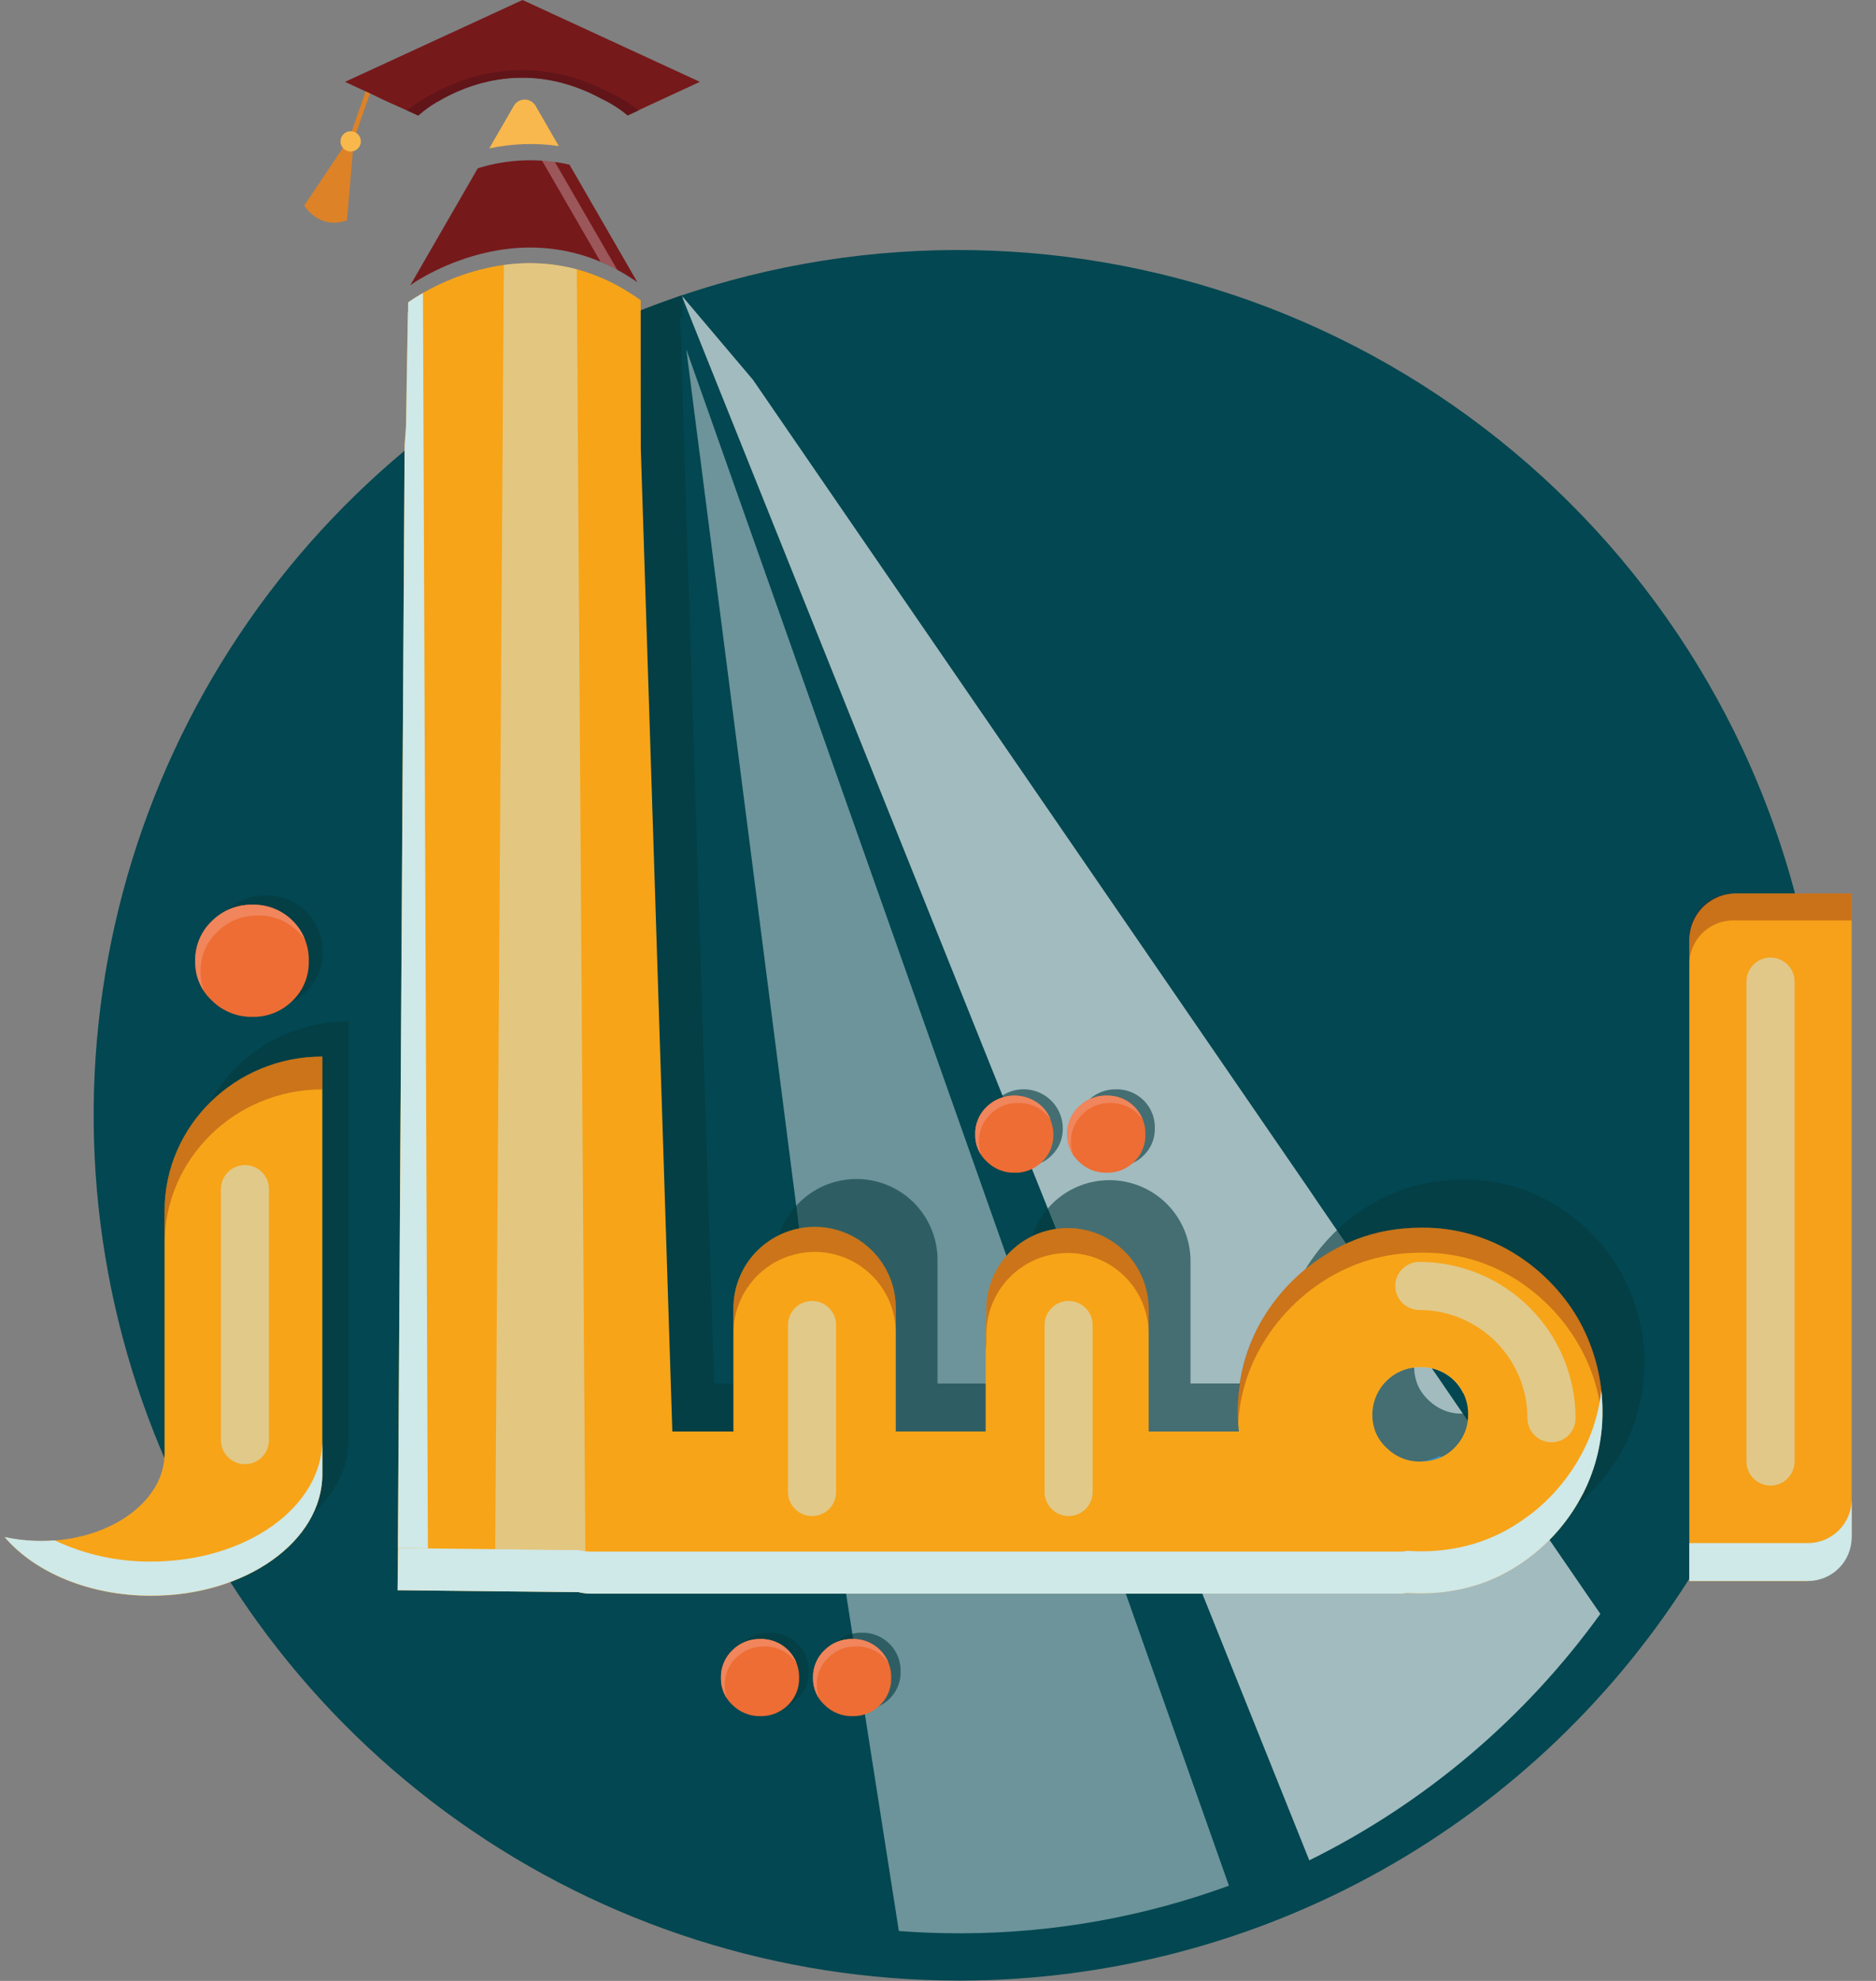 <svg width="72" height="76" viewBox="0 0 72 76" fill="none" xmlns="http://www.w3.org/2000/svg">
<rect x="0" y="0" width="72" height="76" fill="#808080" stroke="none"/>
<path d="M69.993 42.79C69.997 46.262 69.454 49.714 68.386 53.018C67.942 54.391 67.407 55.733 66.785 57.035C66.331 57.989 65.834 58.917 65.293 59.819C65.21 59.961 65.124 60.103 65.038 60.245C62.075 65.042 57.938 69.005 53.018 71.76C48.098 74.514 42.557 75.969 36.918 75.987H36.795C29.913 75.987 23.202 73.849 17.589 69.868C11.976 65.887 7.738 60.261 5.462 53.767C3.187 47.273 2.985 40.232 4.885 33.618C6.786 27.004 10.694 21.145 16.071 16.849L16.167 16.773C16.424 16.568 16.687 16.366 16.951 16.169L17.054 16.091L17.433 15.807C17.623 15.668 17.818 15.531 18.02 15.396C18.064 15.364 18.109 15.335 18.154 15.305L18.265 15.229L18.427 15.122C18.691 14.946 18.958 14.773 19.228 14.605C21.022 13.488 22.92 12.545 24.895 11.792C25.037 11.735 25.191 11.678 25.34 11.624C25.557 11.545 25.777 11.466 25.996 11.39C26.006 11.385 26.017 11.382 26.028 11.38L26.079 11.361L26.156 11.335L26.329 11.278C26.857 11.102 27.391 10.939 27.932 10.791L28.013 10.767C35.57 8.703 43.614 9.374 50.725 12.662C57.837 15.95 63.559 21.644 66.882 28.738C66.943 28.869 67.004 29.001 67.063 29.134C69 33.426 69.999 38.081 69.993 42.79Z" fill="#024751"/>
<g style="mix-blend-mode:soft-light" opacity="0.42">
<path d="M26.339 13.4L26.349 13.477L26.53 14.88L26.544 15.004L26.567 15.181L26.741 16.54L26.833 17.258L26.872 17.542L26.962 18.252L30.437 45.319L30.481 45.653L30.808 48.198L31.252 51.649L31.757 55.579L31.915 56.807L32.098 58.246L32.202 59.057L32.419 60.737L32.469 61.123L32.649 62.276L32.921 64.018L32.947 64.188L33.481 67.595L34.497 74.085C35.264 74.144 36.037 74.174 36.818 74.173H36.931C40.423 74.164 43.886 73.546 47.166 72.347L26.339 13.4Z" fill="white"/>
</g>
<g style="mix-blend-mode:soft-light" opacity="0.63">
<path d="M26.156 11.331L50.25 71.374C54.688 69.179 58.523 65.933 61.421 61.919C61.124 61.493 60.677 60.839 60.166 60.093L58.186 57.21L57.192 55.758L56.032 54.071L55.407 53.158L55.353 53.078L53.497 50.381L52.22 48.525L50.579 46.133L50.299 45.717L31.071 17.734L28.901 14.574" fill="white"/>
</g>
<path opacity="0.59" d="M59.651 46.203C58.594 45.571 57.383 45.244 56.152 45.26C55.929 45.26 55.709 45.268 55.493 45.288C54.648 45.358 53.825 45.589 53.066 45.966C52.957 46.02 52.849 46.078 52.742 46.139C52.705 46.159 52.667 46.181 52.63 46.203C51.582 46.823 50.704 47.694 50.075 48.737C49.307 50.046 48.983 51.569 49.153 53.078H45.692V48.385C45.692 47.977 45.611 47.573 45.455 47.196C45.299 46.819 45.07 46.476 44.781 46.188C44.493 45.899 44.15 45.67 43.773 45.514C43.396 45.358 42.991 45.278 42.583 45.278C42.323 45.278 42.065 45.31 41.812 45.373C41.753 45.389 41.693 45.406 41.635 45.424C41.003 45.626 40.451 46.023 40.06 46.559C39.669 47.095 39.459 47.742 39.461 48.405V48.743C39.444 48.87 39.436 48.997 39.436 49.125V53.081H35.983V48.34C35.982 47.516 35.655 46.725 35.072 46.142C34.489 45.56 33.698 45.233 32.874 45.233C32.614 45.233 32.355 45.265 32.103 45.329C32.044 45.345 31.984 45.362 31.926 45.38C31.294 45.582 30.742 45.979 30.351 46.515C29.96 47.051 29.75 47.698 29.751 48.361V53.081H27.408L26.198 15.361C26.198 15.317 26.198 15.273 26.198 15.22V15.184C26.184 14.795 26.177 14.29 26.162 13.823C26.162 13.76 26.162 13.539 26.162 13.468C26.162 13.351 26.153 13.236 26.147 13.123C26.136 12.896 26.122 12.674 26.105 12.459C26.096 12.351 26.088 12.244 26.078 12.139L26.14 12.19L26.2 12.243V11.317L26.159 11.33L26.082 11.357L26.031 11.376C26.02 11.377 26.009 11.38 25.998 11.386C25.78 11.462 25.56 11.54 25.343 11.62C25.194 11.674 25.046 11.73 24.898 11.787C22.924 12.545 21.026 13.492 19.233 14.613C18.963 14.782 18.697 14.954 18.433 15.13L18.271 15.238L18.16 15.313C18.115 15.343 18.069 15.373 18.025 15.404C17.828 15.538 17.633 15.676 17.439 15.816L17.144 16.031L16.874 59.173H16.898L23.819 59.247C23.977 59.285 24.139 59.305 24.302 59.305H55.32C55.404 59.305 55.487 59.298 55.57 59.284L55.612 59.275C55.655 59.275 55.698 59.282 55.742 59.284C55.875 59.291 56.008 59.294 56.145 59.294C56.643 59.295 57.139 59.244 57.627 59.143C58.342 58.997 59.027 58.728 59.651 58.35C59.852 58.23 60.045 58.101 60.23 57.964C60.318 57.898 60.403 57.833 60.487 57.765C60.752 57.551 61.002 57.318 61.233 57.068C61.586 56.686 61.897 56.267 62.16 55.819C62.237 55.691 62.302 55.56 62.375 55.43C62.891 54.382 63.141 53.223 63.103 52.055C63.066 50.888 62.742 49.747 62.16 48.734C61.549 47.694 60.686 46.824 59.651 46.203ZM57.716 53.332L57.708 53.348C57.658 53.432 57.602 53.512 57.539 53.586C57.524 53.605 57.509 53.623 57.492 53.64C57.471 53.666 57.448 53.69 57.424 53.712C57.309 53.831 57.177 53.931 57.032 54.01C56.989 54.035 56.945 54.057 56.9 54.076C56.78 54.13 56.654 54.17 56.525 54.195C56.475 54.205 56.426 54.213 56.373 54.219C56.286 54.23 56.197 54.235 56.109 54.235C56.094 54.236 56.079 54.236 56.064 54.235H56.031C55.862 54.23 55.695 54.201 55.534 54.15C55.268 54.061 55.025 53.913 54.825 53.715C54.641 53.546 54.495 53.339 54.399 53.108C54.399 53.098 54.399 53.089 54.388 53.081C54.266 52.749 54.242 52.389 54.319 52.044C54.396 51.699 54.571 51.383 54.822 51.135C55.043 50.916 55.318 50.758 55.618 50.678C55.741 50.645 55.866 50.624 55.993 50.617H56.112C56.355 50.609 56.598 50.651 56.824 50.741C57.05 50.83 57.256 50.965 57.428 51.137C57.6 51.309 57.735 51.515 57.825 51.741C57.914 51.968 57.957 52.21 57.949 52.453C57.951 52.762 57.87 53.065 57.716 53.332Z" fill="#043A3E"/>
<path d="M66.623 34.279H71.067V58.875C71.067 59.349 70.879 59.804 70.544 60.139C70.209 60.474 69.754 60.662 69.28 60.662H64.836V36.066C64.836 35.831 64.882 35.599 64.972 35.382C65.062 35.165 65.193 34.968 65.359 34.802C65.525 34.636 65.722 34.505 65.939 34.415C66.156 34.325 66.388 34.279 66.623 34.279Z" fill="#F6A119"/>
<path d="M55.308 55.911C55.059 56.02 54.789 56.074 54.518 56.07C54.502 56.072 54.487 56.072 54.472 56.07C54.75 56.056 55.021 55.98 55.266 55.849L55.308 55.911Z" fill="#3091CF"/>
<g style="mix-blend-mode:soft-light">
<path d="M55.819 51.355C55.646 51.183 55.441 51.048 55.214 50.959C54.988 50.869 54.746 50.827 54.503 50.835H54.383C53.943 50.858 53.526 51.042 53.212 51.352C52.961 51.601 52.787 51.917 52.71 52.262C52.633 52.607 52.657 52.967 52.779 53.299C52.782 53.308 52.786 53.317 52.791 53.325C52.808 53.37 52.829 53.413 52.852 53.456C52.942 53.273 53.064 53.107 53.212 52.967C53.526 52.656 53.943 52.472 54.383 52.449H54.503C54.746 52.441 54.988 52.483 55.215 52.573C55.441 52.663 55.647 52.798 55.819 52.97C55.96 53.11 56.076 53.274 56.162 53.454C56.281 53.211 56.342 52.943 56.339 52.672C56.347 52.428 56.305 52.186 56.215 51.959C56.125 51.733 55.99 51.527 55.819 51.355Z" fill="#CFE8E8"/>
</g>
<g style="mix-blend-mode:soft-light">
<path d="M69.388 59.202H64.836V60.657H69.388C69.834 60.657 70.261 60.48 70.576 60.165C70.89 59.85 71.067 59.423 71.067 58.977V57.527C71.066 57.971 70.888 58.397 70.574 58.711C70.259 59.025 69.833 59.201 69.388 59.202Z" fill="#CFE8E8"/>
</g>
<path d="M14.377 3.666L13.242 3.14L20.055 0L26.861 3.14L24.086 4.424C23.786 4.174 23.456 3.962 23.103 3.794C20.275 2.253 17.881 3.241 16.765 3.913H16.756C16.632 3.987 16.511 4.067 16.394 4.153C16.292 4.227 16.194 4.305 16.101 4.388L16.045 4.429L14.655 3.804L14.377 3.666Z" fill="#76191B"/>
<path d="M13.227 5.573L11.676 7.885C11.676 7.885 12.234 8.835 13.317 8.453L13.555 5.688L13.227 5.573Z" fill="#DD8226"/>
<path d="M13.585 5.339L13.415 5.279L14.035 3.508L14.2 3.584L13.585 5.339Z" fill="#DD8226"/>
<path d="M13.459 5.814C13.674 5.814 13.849 5.64 13.849 5.424C13.849 5.208 13.674 5.034 13.459 5.034C13.243 5.034 13.068 5.208 13.068 5.424C13.068 5.64 13.243 5.814 13.459 5.814Z" fill="#F9B84C"/>
<path d="M24.59 14.084V11.519C24.463 11.427 24.338 11.34 24.21 11.261C24.082 11.181 23.926 11.085 23.784 11.005C21.371 9.66 19.061 10.052 17.524 10.631C16.973 10.839 16.444 11.1 15.944 11.411C15.761 11.526 15.661 11.6 15.661 11.6V11.609C15.661 11.609 15.661 11.609 15.661 11.616C15.661 11.691 15.661 11.768 15.661 11.843C15.661 11.918 15.661 11.965 15.651 12.024C15.651 12.024 15.651 12.024 15.651 12.036L15.614 14.269L15.581 16.348L15.541 16.888L15.527 17.098V17.109L15.259 61.011H15.283L22.203 61.085C22.361 61.124 22.524 61.144 22.687 61.144H53.716C53.799 61.144 53.883 61.136 53.965 61.122L54.007 61.114C54.05 61.114 54.092 61.121 54.136 61.122C54.268 61.129 54.402 61.132 54.538 61.132C55.036 61.133 55.532 61.083 56.02 60.982C56.735 60.836 57.42 60.57 58.045 60.195C58.247 60.074 58.441 59.946 58.626 59.809C58.713 59.744 58.798 59.679 58.882 59.611C59.147 59.397 59.397 59.164 59.628 58.913C59.982 58.531 60.293 58.112 60.557 57.663C60.632 57.537 60.699 57.406 60.77 57.276C61.285 56.227 61.535 55.069 61.498 53.901C61.461 52.734 61.138 51.593 60.557 50.58C59.944 49.539 59.081 48.668 58.045 48.046C56.989 47.414 55.778 47.087 54.547 47.102C54.324 47.102 54.104 47.111 53.888 47.131C53.043 47.201 52.22 47.432 51.461 47.809C51.353 47.863 51.243 47.921 51.137 47.982C51.1 48.002 51.062 48.023 51.025 48.046C49.976 48.666 49.098 49.537 48.47 50.58C47.702 51.889 47.379 53.412 47.549 54.921H44.085V50.224C44.085 49.399 43.758 48.608 43.175 48.026C42.592 47.443 41.801 47.115 40.977 47.115C40.717 47.115 40.458 47.148 40.206 47.212C40.146 47.227 40.087 47.244 40.028 47.263C39.396 47.464 38.845 47.862 38.454 48.398C38.063 48.934 37.853 49.58 37.854 50.243V50.581C37.838 50.708 37.83 50.836 37.83 50.963V54.919H34.379V50.178C34.379 49.354 34.051 48.564 33.468 47.981C32.885 47.398 32.094 47.071 31.27 47.071C31.011 47.071 30.752 47.103 30.501 47.167C30.441 47.181 30.382 47.199 30.323 47.219C29.691 47.42 29.139 47.817 28.748 48.353C28.357 48.889 28.146 49.536 28.148 50.2V54.921H25.804L24.593 17.201M56.112 55.17C56.108 55.175 56.105 55.18 56.102 55.186C56.053 55.27 55.997 55.349 55.933 55.423C55.919 55.443 55.903 55.461 55.886 55.478C55.865 55.503 55.843 55.528 55.818 55.551C55.703 55.669 55.571 55.769 55.427 55.849C55.384 55.873 55.34 55.895 55.295 55.914C55.174 55.968 55.049 56.008 54.92 56.033C54.87 56.043 54.821 56.052 54.769 56.058C54.682 56.068 54.594 56.073 54.505 56.073C54.49 56.075 54.475 56.075 54.46 56.073H54.427C54.258 56.069 54.091 56.04 53.931 55.988C53.664 55.9 53.421 55.751 53.221 55.554C53.036 55.385 52.89 55.177 52.795 54.945C52.79 54.937 52.786 54.928 52.784 54.919C52.662 54.587 52.638 54.228 52.715 53.883C52.791 53.538 52.966 53.222 53.217 52.973C53.53 52.662 53.947 52.478 54.388 52.455H54.507C54.75 52.447 54.992 52.49 55.219 52.579C55.445 52.669 55.651 52.804 55.823 52.976C55.995 53.148 56.13 53.353 56.219 53.58C56.309 53.806 56.351 54.048 56.344 54.292C56.346 54.6 56.266 54.903 56.112 55.17Z" fill="#F7A418"/>
<path d="M15.685 11.841C15.685 11.904 15.678 11.969 15.673 12.033L15.68 11.607C15.686 11.685 15.688 11.763 15.685 11.841Z" fill="#3091CF"/>
<path d="M21.445 5.603L20.555 4.06C20.512 3.987 20.451 3.926 20.378 3.884C20.305 3.842 20.222 3.819 20.138 3.819C20.053 3.819 19.971 3.842 19.897 3.884C19.824 3.926 19.764 3.987 19.721 4.06L18.777 5.695C19.654 5.505 20.557 5.474 21.445 5.603Z" fill="#F9B84D"/>
<path d="M18.337 6.456L15.745 10.947C15.792 10.915 15.86 10.868 15.95 10.805C16.45 10.496 16.979 10.237 17.529 10.032C19.067 9.453 21.379 9.061 23.789 10.406C23.931 10.486 24.073 10.571 24.215 10.662C24.299 10.714 24.381 10.77 24.463 10.828L21.857 6.317C20.692 6.053 19.478 6.101 18.337 6.456Z" fill="#76191B"/>
<g style="mix-blend-mode:soft-light">
<path d="M18.998 61.051L22.208 61.085L18.998 61.051Z" fill="#CFE8E8"/>
</g>
<g style="mix-blend-mode:soft-light" opacity="0.5">
<path d="M22.214 59.471C22.297 59.491 22.381 59.506 22.465 59.515L22.136 10.331C21.223 10.089 20.271 10.033 19.337 10.166L19.007 59.437L22.214 59.471Z" fill="#CFE8E8"/>
</g>
<g style="mix-blend-mode:soft-light">
<path d="M15.287 59.397L16.423 59.41L16.233 11.241C16.123 11.305 16.028 11.361 15.949 11.411C15.765 11.526 15.665 11.6 15.665 11.6V11.608C15.665 11.608 15.665 11.608 15.665 11.616C15.665 11.691 15.665 11.767 15.665 11.843C15.665 11.918 15.665 11.965 15.655 12.024C15.655 12.024 15.655 12.024 15.655 12.036L15.618 14.268L15.585 16.348L15.546 16.887L15.531 17.097V17.109L15.273 59.397H15.287Z" fill="#CFE8E8"/>
</g>
<path opacity="0.27" d="M23.691 10.354C23.477 10.237 23.265 10.135 23.051 10.046L20.803 6.162C20.972 6.173 21.136 6.19 21.295 6.212L23.691 10.354Z" fill="white"/>
<path opacity="0.34" d="M37.855 51.2C37.853 50.537 38.064 49.89 38.455 49.354C38.846 48.818 39.397 48.421 40.029 48.219C40.087 48.201 40.147 48.184 40.207 48.17C40.666 48.052 41.146 48.041 41.61 48.137C42.074 48.233 42.51 48.434 42.884 48.725C43.258 49.015 43.561 49.387 43.77 49.813C43.978 50.239 44.086 50.706 44.086 51.18V50.221C44.086 49.396 43.759 48.605 43.176 48.023C42.593 47.44 41.802 47.112 40.977 47.112C40.718 47.112 40.459 47.145 40.207 47.209C40.147 47.224 40.087 47.241 40.029 47.26C39.397 47.461 38.846 47.859 38.455 48.395C38.064 48.931 37.853 49.577 37.855 50.24V50.578C37.839 50.705 37.831 50.833 37.831 50.96V51.92C37.831 51.792 37.839 51.665 37.855 51.538V51.2Z" fill="#76191B"/>
<path opacity="0.34" d="M48.474 51.536C49.102 50.493 49.98 49.622 51.029 49.003C51.066 48.98 51.104 48.959 51.141 48.939C51.248 48.878 51.357 48.821 51.465 48.766C52.224 48.388 53.047 48.158 53.892 48.087C54.108 48.069 54.328 48.059 54.551 48.059C55.782 48.043 56.993 48.37 58.05 49.003C59.084 49.625 59.946 50.496 60.556 51.536C61.109 52.47 61.428 53.523 61.486 54.607C61.496 54.453 61.502 54.297 61.502 54.141C61.519 52.889 61.192 51.656 60.556 50.577C59.944 49.536 59.081 48.665 58.045 48.043C56.989 47.411 55.778 47.084 54.546 47.099C54.324 47.099 54.104 47.108 53.888 47.127C53.043 47.198 52.219 47.428 51.461 47.806C51.353 47.86 51.243 47.918 51.137 47.979C51.1 47.999 51.062 48.02 51.025 48.043C49.976 48.663 49.098 49.533 48.47 50.577C47.822 51.652 47.488 52.886 47.505 54.141C47.505 54.294 47.505 54.448 47.52 54.598C47.583 53.515 47.91 52.464 48.474 51.536Z" fill="#76191B"/>
<path opacity="0.34" d="M30.323 48.178C30.382 48.16 30.44 48.142 30.501 48.127C31.024 47.993 31.572 47.998 32.093 48.141C32.613 48.284 33.087 48.56 33.469 48.942C33.758 49.229 33.988 49.572 34.144 49.949C34.3 50.325 34.38 50.73 34.379 51.138V50.178C34.379 49.354 34.051 48.563 33.468 47.981C32.885 47.398 32.094 47.071 31.27 47.071C31.011 47.071 30.752 47.103 30.501 47.167C30.441 47.181 30.382 47.198 30.323 47.218C29.691 47.42 29.139 47.817 28.748 48.353C28.357 48.889 28.146 49.536 28.148 50.199V51.16C28.146 50.496 28.356 49.849 28.748 49.313C29.139 48.777 29.691 48.379 30.323 48.178Z" fill="#76191B"/>
<path opacity="0.59" d="M6.664 56.749C7.143 57.783 7.675 58.791 8.259 59.769C11.191 59.301 13.381 57.443 13.381 55.227V39.187C10.037 39.187 7.325 41.839 7.325 45.109V54.412C7.316 54.773 7.237 55.127 7.09 55.457C6.944 55.786 6.735 56.083 6.474 56.331C6.539 56.472 6.6 56.611 6.664 56.749Z" fill="#043A3E"/>
<path d="M12.371 40.536V56.563C12.371 59.139 9.43 61.227 5.802 61.227C3.417 61.227 1.328 60.324 0.178 58.974C0.638 59.074 1.107 59.124 1.578 59.123C4.195 59.123 6.316 57.617 6.316 55.759V46.456C6.316 43.191 9.027 40.536 12.371 40.536Z" fill="#F7A418"/>
<g style="mix-blend-mode:soft-light">
<path d="M5.802 59.911C4.522 59.922 3.256 59.644 2.099 59.098C1.927 59.111 1.754 59.118 1.578 59.118C1.107 59.118 0.638 59.068 0.178 58.969C1.328 60.319 3.417 61.221 5.802 61.221C9.43 61.221 12.371 59.133 12.371 56.557V55.247C12.371 57.829 9.43 59.911 5.802 59.911Z" fill="#CFE8E8"/>
</g>
<g style="mix-blend-mode:soft-light">
<path d="M60.77 55.653C60.703 55.783 60.627 55.914 60.557 56.04C60.293 56.489 59.982 56.908 59.628 57.29C59.397 57.541 59.148 57.774 58.882 57.988C58.798 58.056 58.713 58.121 58.626 58.185C58.437 58.322 58.243 58.452 58.045 58.573C57.424 58.948 56.744 59.216 56.033 59.365C55.545 59.467 55.049 59.518 54.551 59.517C54.409 59.517 54.281 59.517 54.149 59.507C54.105 59.507 54.062 59.507 54.02 59.498L53.977 59.507C53.895 59.521 53.812 59.528 53.729 59.528H22.697C22.534 59.528 22.371 59.508 22.213 59.47L15.293 59.396H15.279L15.259 61.011H15.283L22.203 61.085C22.361 61.124 22.524 61.143 22.687 61.143H53.716C53.799 61.144 53.883 61.136 53.965 61.122L54.007 61.114C54.05 61.114 54.092 61.121 54.136 61.122C54.268 61.129 54.402 61.132 54.538 61.132C55.036 61.133 55.532 61.083 56.02 60.982C56.735 60.836 57.42 60.57 58.045 60.195C58.247 60.074 58.441 59.945 58.626 59.809C58.713 59.744 58.798 59.678 58.882 59.61C59.147 59.397 59.397 59.164 59.628 58.913C59.982 58.531 60.293 58.112 60.557 57.663C60.632 57.536 60.699 57.406 60.77 57.275C61.261 56.306 61.513 55.231 61.502 54.144C61.501 53.876 61.486 53.608 61.458 53.342C61.372 54.148 61.139 54.931 60.77 55.653Z" fill="#CFE8E8"/>
</g>
<path opacity="0.59" d="M39.29 44.753C39.489 44.759 39.687 44.724 39.871 44.651C40.056 44.578 40.224 44.468 40.364 44.327C40.502 44.193 40.611 44.031 40.684 43.854C40.757 43.676 40.793 43.485 40.79 43.292C40.789 42.997 40.702 42.708 40.538 42.462C40.374 42.216 40.141 42.024 39.868 41.909C39.596 41.795 39.296 41.763 39.005 41.818C38.715 41.873 38.447 42.013 38.235 42.219C38.09 42.357 37.974 42.523 37.898 42.708C37.821 42.893 37.784 43.092 37.79 43.292C37.787 43.487 37.825 43.679 37.901 43.858C37.978 44.036 38.092 44.196 38.235 44.327C38.374 44.465 38.539 44.573 38.72 44.646C38.901 44.719 39.095 44.755 39.29 44.753Z" fill="#043A3E"/>
<path d="M38.927 44.993C39.126 44.999 39.324 44.964 39.509 44.891C39.694 44.818 39.862 44.707 40.003 44.567C40.14 44.432 40.248 44.272 40.322 44.094C40.395 43.916 40.431 43.726 40.429 43.534C40.428 43.238 40.34 42.949 40.176 42.703C40.013 42.456 39.78 42.264 39.507 42.149C39.235 42.035 38.934 42.003 38.644 42.058C38.353 42.113 38.085 42.253 37.874 42.459C37.728 42.596 37.612 42.763 37.536 42.949C37.459 43.134 37.422 43.333 37.428 43.534C37.425 43.728 37.463 43.92 37.54 44.098C37.617 44.276 37.73 44.436 37.874 44.567C38.012 44.704 38.177 44.812 38.358 44.886C38.538 44.959 38.732 44.995 38.927 44.993Z" fill="#ED6D34"/>
<path d="M37.573 43.817C37.567 43.617 37.603 43.417 37.68 43.232C37.757 43.047 37.872 42.88 38.018 42.743C38.157 42.605 38.322 42.497 38.503 42.424C38.684 42.351 38.878 42.315 39.073 42.317C39.272 42.311 39.469 42.346 39.654 42.419C39.839 42.492 40.007 42.602 40.148 42.743C40.215 42.811 40.276 42.885 40.329 42.966C40.258 42.775 40.147 42.602 40.003 42.459C39.716 42.185 39.335 42.033 38.938 42.033C38.542 42.033 38.16 42.185 37.874 42.459C37.728 42.596 37.612 42.763 37.536 42.948C37.459 43.133 37.422 43.333 37.428 43.533C37.424 43.81 37.504 44.081 37.658 44.311C37.601 44.153 37.572 43.986 37.573 43.817Z" fill="#F1855C"/>
<path opacity="0.59" d="M42.822 44.753C43.02 44.759 43.218 44.724 43.403 44.651C43.588 44.578 43.756 44.468 43.896 44.327C44.034 44.193 44.143 44.032 44.216 43.854C44.29 43.676 44.326 43.485 44.322 43.292C44.328 43.094 44.293 42.896 44.22 42.712C44.147 42.527 44.036 42.359 43.896 42.219C43.755 42.078 43.587 41.968 43.403 41.895C43.218 41.822 43.02 41.787 42.822 41.793C42.627 41.791 42.433 41.827 42.252 41.9C42.07 41.973 41.906 42.082 41.767 42.219C41.621 42.357 41.506 42.523 41.429 42.708C41.353 42.893 41.316 43.092 41.321 43.292C41.318 43.486 41.356 43.679 41.433 43.858C41.51 44.036 41.624 44.196 41.767 44.327C41.906 44.464 42.071 44.573 42.252 44.646C42.433 44.719 42.627 44.755 42.822 44.753Z" fill="#043A3E"/>
<path d="M42.46 44.993C42.659 44.999 42.856 44.964 43.041 44.891C43.226 44.818 43.394 44.707 43.535 44.567C43.672 44.433 43.781 44.272 43.854 44.094C43.928 43.916 43.964 43.726 43.96 43.533C43.966 43.335 43.932 43.137 43.858 42.952C43.785 42.767 43.675 42.6 43.534 42.459C43.394 42.319 43.226 42.208 43.041 42.135C42.856 42.062 42.659 42.027 42.46 42.033C42.265 42.031 42.071 42.067 41.89 42.14C41.709 42.213 41.544 42.322 41.405 42.459C41.259 42.596 41.144 42.763 41.067 42.949C40.99 43.134 40.954 43.333 40.96 43.533C40.957 43.727 40.995 43.92 41.072 44.098C41.149 44.276 41.262 44.436 41.405 44.567C41.544 44.704 41.709 44.812 41.89 44.886C42.071 44.959 42.265 44.995 42.46 44.993Z" fill="#ED6D34"/>
<path d="M41.104 43.817C41.099 43.617 41.135 43.418 41.212 43.232C41.289 43.047 41.404 42.88 41.55 42.743C41.689 42.606 41.854 42.498 42.035 42.424C42.216 42.351 42.41 42.315 42.605 42.317C42.803 42.311 43.001 42.346 43.186 42.419C43.371 42.492 43.539 42.602 43.679 42.743C43.748 42.811 43.809 42.886 43.862 42.966C43.791 42.775 43.679 42.602 43.535 42.459C43.394 42.319 43.226 42.208 43.041 42.135C42.856 42.062 42.659 42.027 42.46 42.033C42.265 42.031 42.071 42.067 41.89 42.14C41.709 42.213 41.544 42.322 41.405 42.459C41.259 42.596 41.144 42.763 41.067 42.949C40.99 43.134 40.954 43.333 40.96 43.533C40.956 43.81 41.037 44.082 41.191 44.311C41.133 44.153 41.103 43.986 41.104 43.817Z" fill="#F1855C"/>
<path opacity="0.59" d="M29.534 65.6C29.733 65.607 29.931 65.572 30.116 65.499C30.3 65.426 30.468 65.315 30.609 65.175C30.747 65.041 30.856 64.88 30.929 64.702C31.002 64.524 31.038 64.333 31.035 64.141C31.041 63.943 31.006 63.745 30.933 63.56C30.86 63.375 30.749 63.207 30.609 63.067C30.468 62.926 30.3 62.816 30.116 62.743C29.931 62.669 29.733 62.635 29.534 62.641C29.339 62.639 29.145 62.675 28.964 62.748C28.783 62.821 28.619 62.929 28.48 63.067C28.334 63.204 28.218 63.371 28.142 63.556C28.065 63.741 28.028 63.941 28.034 64.141C28.031 64.335 28.069 64.528 28.145 64.706C28.222 64.884 28.336 65.044 28.48 65.175C28.618 65.312 28.783 65.421 28.964 65.494C29.145 65.567 29.339 65.603 29.534 65.6Z" fill="#043A3E"/>
<path d="M29.169 65.842C29.368 65.848 29.565 65.813 29.75 65.74C29.935 65.667 30.103 65.556 30.244 65.416C30.381 65.282 30.49 65.121 30.564 64.943C30.637 64.765 30.673 64.574 30.669 64.381C30.675 64.183 30.641 63.985 30.567 63.8C30.494 63.615 30.384 63.447 30.243 63.307C30.103 63.166 29.935 63.056 29.75 62.983C29.565 62.909 29.368 62.875 29.169 62.881C28.974 62.879 28.78 62.915 28.599 62.988C28.418 63.061 28.253 63.169 28.114 63.307C27.968 63.444 27.853 63.611 27.776 63.796C27.7 63.981 27.663 64.181 27.669 64.381C27.666 64.575 27.704 64.768 27.78 64.946C27.857 65.125 27.971 65.285 28.114 65.416C28.253 65.553 28.418 65.661 28.599 65.734C28.78 65.808 28.974 65.844 29.169 65.842Z" fill="#ED6D34"/>
<path d="M27.817 64.666C27.811 64.466 27.848 64.267 27.924 64.082C28.001 63.896 28.116 63.729 28.262 63.592C28.401 63.455 28.566 63.347 28.747 63.273C28.928 63.2 29.122 63.164 29.317 63.166C29.516 63.16 29.714 63.195 29.898 63.268C30.083 63.341 30.251 63.452 30.392 63.592C30.46 63.66 30.521 63.734 30.575 63.813C30.503 63.623 30.391 63.45 30.247 63.307C30.106 63.166 29.938 63.056 29.754 62.983C29.569 62.909 29.371 62.875 29.172 62.881C28.977 62.879 28.783 62.915 28.602 62.988C28.421 63.061 28.257 63.169 28.118 63.307C27.972 63.444 27.857 63.611 27.78 63.796C27.703 63.981 27.666 64.181 27.672 64.381C27.668 64.658 27.749 64.93 27.903 65.16C27.845 65.002 27.816 64.835 27.817 64.666Z" fill="#F1855C"/>
<path opacity="0.59" d="M33.065 65.6C33.264 65.607 33.462 65.572 33.647 65.499C33.832 65.426 33.999 65.315 34.14 65.175C34.278 65.041 34.387 64.88 34.46 64.702C34.533 64.524 34.569 64.333 34.566 64.141C34.572 63.943 34.537 63.745 34.464 63.56C34.391 63.375 34.281 63.207 34.14 63.067C33.999 62.926 33.831 62.816 33.647 62.743C33.462 62.669 33.264 62.635 33.065 62.641C32.87 62.639 32.676 62.675 32.495 62.748C32.315 62.821 32.15 62.929 32.011 63.067C31.865 63.204 31.75 63.371 31.673 63.556C31.596 63.741 31.559 63.941 31.565 64.141C31.562 64.335 31.6 64.528 31.677 64.706C31.754 64.884 31.868 65.043 32.011 65.175C32.15 65.312 32.314 65.421 32.495 65.494C32.676 65.567 32.87 65.603 33.065 65.6Z" fill="#043A3E"/>
<path d="M32.704 65.842C32.902 65.848 33.1 65.813 33.285 65.74C33.47 65.667 33.638 65.556 33.778 65.416C33.916 65.282 34.025 65.121 34.098 64.943C34.172 64.765 34.208 64.574 34.204 64.381C34.21 64.183 34.175 63.985 34.102 63.8C34.029 63.615 33.919 63.447 33.778 63.307C33.638 63.166 33.47 63.056 33.285 62.983C33.1 62.909 32.902 62.875 32.704 62.881C32.508 62.879 32.315 62.915 32.134 62.988C31.953 63.061 31.788 63.169 31.649 63.307C31.503 63.444 31.388 63.611 31.311 63.796C31.234 63.981 31.197 64.181 31.203 64.381C31.201 64.575 31.239 64.768 31.316 64.946C31.392 65.124 31.506 65.285 31.649 65.416C31.788 65.553 31.953 65.661 32.134 65.734C32.315 65.808 32.508 65.844 32.704 65.842Z" fill="#ED6D34"/>
<path d="M31.348 64.666C31.342 64.466 31.379 64.267 31.456 64.082C31.533 63.896 31.648 63.729 31.794 63.592C31.933 63.455 32.097 63.347 32.279 63.274C32.459 63.2 32.653 63.164 32.848 63.166C33.047 63.16 33.245 63.195 33.43 63.268C33.614 63.341 33.782 63.452 33.923 63.592C33.991 63.66 34.052 63.734 34.106 63.813C34.034 63.623 33.922 63.45 33.778 63.307C33.638 63.166 33.47 63.056 33.285 62.983C33.1 62.909 32.902 62.875 32.704 62.881C32.508 62.879 32.315 62.915 32.134 62.988C31.953 63.061 31.788 63.169 31.649 63.307C31.503 63.444 31.388 63.611 31.311 63.796C31.234 63.981 31.197 64.181 31.203 64.381C31.201 64.66 31.283 64.933 31.44 65.163C31.38 65.005 31.349 64.836 31.348 64.666Z" fill="#F1855C"/>
<path opacity="0.59" d="M10.193 38.665C10.482 38.673 10.769 38.622 11.037 38.516C11.306 38.409 11.55 38.249 11.754 38.046C11.954 37.851 12.112 37.617 12.219 37.358C12.325 37.1 12.377 36.822 12.372 36.543C12.381 36.254 12.331 35.966 12.225 35.697C12.119 35.428 11.959 35.184 11.755 34.98C11.551 34.775 11.307 34.615 11.038 34.508C10.769 34.402 10.482 34.352 10.193 34.361C9.909 34.358 9.628 34.41 9.365 34.517C9.102 34.623 8.863 34.78 8.661 34.98C8.449 35.179 8.281 35.422 8.169 35.691C8.058 35.96 8.004 36.25 8.013 36.541C8.007 36.825 8.062 37.106 8.174 37.366C8.286 37.627 8.452 37.86 8.661 38.051C8.863 38.25 9.103 38.406 9.366 38.511C9.629 38.616 9.91 38.669 10.193 38.665Z" fill="#043A3E"/>
<path d="M9.666 39.013C9.955 39.022 10.242 38.971 10.511 38.865C10.78 38.758 11.023 38.598 11.228 38.394C11.429 38.2 11.588 37.966 11.695 37.708C11.803 37.449 11.856 37.172 11.852 36.892C11.861 36.603 11.81 36.316 11.704 36.048C11.597 35.779 11.437 35.536 11.233 35.332C11.029 35.127 10.785 34.967 10.516 34.861C10.248 34.755 9.961 34.704 9.672 34.713C9.388 34.71 9.107 34.763 8.844 34.869C8.581 34.975 8.342 35.133 8.14 35.332C7.928 35.532 7.761 35.774 7.649 36.043C7.538 36.312 7.484 36.602 7.493 36.893C7.488 37.175 7.543 37.455 7.655 37.714C7.767 37.973 7.932 38.205 8.14 38.395C8.341 38.594 8.58 38.751 8.842 38.856C9.103 38.962 9.384 39.016 9.666 39.013Z" fill="#ED6D34"/>
<path d="M7.697 37.306C7.689 37.015 7.742 36.725 7.854 36.456C7.966 36.187 8.133 35.945 8.346 35.745C8.547 35.546 8.786 35.388 9.049 35.282C9.311 35.176 9.593 35.123 9.876 35.126C10.165 35.117 10.452 35.167 10.721 35.274C10.989 35.38 11.233 35.541 11.437 35.745C11.539 35.842 11.63 35.949 11.71 36.064C11.607 35.788 11.445 35.537 11.234 35.329C11.03 35.125 10.786 34.965 10.518 34.858C10.249 34.752 9.962 34.701 9.673 34.71C9.389 34.707 9.108 34.76 8.845 34.866C8.582 34.972 8.343 35.13 8.141 35.329C7.929 35.529 7.762 35.771 7.65 36.04C7.539 36.309 7.485 36.599 7.494 36.891C7.487 37.294 7.604 37.691 7.829 38.026C7.743 37.796 7.698 37.552 7.697 37.306Z" fill="#F1855C"/>
<g opacity="0.54">
<g style="mix-blend-mode:soft-light">
<path d="M59.546 55.335C59.301 55.335 59.067 55.238 58.894 55.065C58.721 54.892 58.623 54.657 58.623 54.412C58.623 53.311 58.185 52.256 57.407 51.477C56.629 50.699 55.574 50.26 54.473 50.259C54.228 50.259 53.994 50.162 53.821 49.989C53.648 49.816 53.55 49.581 53.55 49.336C53.55 49.092 53.648 48.857 53.821 48.684C53.994 48.511 54.228 48.414 54.473 48.414C56.063 48.415 57.588 49.047 58.712 50.172C59.836 51.296 60.469 52.821 60.47 54.411C60.47 54.532 60.447 54.652 60.4 54.765C60.354 54.877 60.286 54.979 60.2 55.065C60.114 55.151 60.012 55.218 59.9 55.265C59.788 55.311 59.667 55.335 59.546 55.335Z" fill="#CFE8E8"/>
</g>
<g style="mix-blend-mode:soft-light">
<path d="M67.951 56.996C67.83 56.996 67.71 56.972 67.598 56.925C67.486 56.879 67.385 56.811 67.299 56.725C67.213 56.64 67.145 56.538 67.099 56.426C67.053 56.314 67.029 56.194 67.029 56.073V37.658C67.029 37.414 67.126 37.179 67.299 37.006C67.472 36.833 67.707 36.736 67.951 36.736C68.196 36.736 68.431 36.833 68.604 37.006C68.777 37.179 68.874 37.414 68.874 37.658V56.079C68.873 56.322 68.775 56.556 68.602 56.727C68.429 56.899 68.195 56.996 67.951 56.996Z" fill="#CFE8E8"/>
</g>
<g style="mix-blend-mode:soft-light">
<path d="M41.013 58.165C40.768 58.165 40.533 58.068 40.36 57.895C40.187 57.722 40.09 57.487 40.09 57.242V50.835C40.09 50.59 40.187 50.356 40.36 50.183C40.533 50.01 40.768 49.912 41.013 49.912C41.257 49.912 41.492 50.01 41.665 50.183C41.838 50.356 41.935 50.59 41.935 50.835V57.242C41.935 57.487 41.838 57.722 41.665 57.895C41.492 58.068 41.257 58.165 41.013 58.165Z" fill="#CFE8E8"/>
</g>
<g style="mix-blend-mode:soft-light">
<path d="M31.167 58.165C30.922 58.165 30.687 58.068 30.514 57.895C30.341 57.722 30.244 57.487 30.244 57.242V50.835C30.244 50.59 30.341 50.356 30.514 50.183C30.687 50.01 30.922 49.912 31.167 49.912C31.412 49.912 31.646 50.01 31.819 50.183C31.992 50.356 32.089 50.59 32.089 50.835V57.242C32.089 57.487 31.992 57.722 31.819 57.895C31.646 58.068 31.412 58.165 31.167 58.165Z" fill="#CFE8E8"/>
</g>
<g style="mix-blend-mode:soft-light">
<path d="M9.401 56.175C9.156 56.175 8.921 56.078 8.748 55.905C8.575 55.732 8.478 55.497 8.478 55.252V45.621C8.478 45.377 8.575 45.142 8.748 44.969C8.921 44.796 9.156 44.699 9.401 44.699C9.645 44.699 9.88 44.796 10.053 44.969C10.226 45.142 10.323 45.377 10.323 45.621V55.252C10.323 55.374 10.3 55.494 10.253 55.605C10.207 55.717 10.139 55.819 10.053 55.905C9.967 55.99 9.866 56.059 9.754 56.105C9.642 56.151 9.522 56.175 9.401 56.175Z" fill="#CFE8E8"/>
</g>
</g>
<path opacity="0.34" d="M12.372 40.536C9.028 40.536 6.316 43.187 6.316 46.456V47.718C6.316 44.453 9.028 41.796 12.372 41.796V40.536Z" fill="#76191B"/>
<path opacity="0.34" d="M66.517 34.28C66.071 34.28 65.644 34.457 65.329 34.772C65.013 35.087 64.836 35.514 64.836 35.959V36.994C64.836 36.548 65.013 36.121 65.328 35.806C65.643 35.491 66.071 35.314 66.517 35.314H71.067V34.28H66.517Z" fill="#76191B"/>
<path d="M23.54 3.626C20.308 1.863 17.578 2.993 16.301 3.768H16.292C16.149 3.85 16.011 3.94 15.878 4.037C15.79 4.101 15.707 4.169 15.625 4.239L16.051 4.431L16.106 4.389C16.201 4.307 16.299 4.229 16.4 4.155C16.517 4.071 16.637 3.992 16.762 3.92H16.77C17.886 3.247 20.281 2.259 23.108 3.8C23.461 3.968 23.792 4.18 24.092 4.431L24.518 4.233C24.215 3.996 23.887 3.792 23.54 3.626Z" fill="#611519"/>
</svg>
